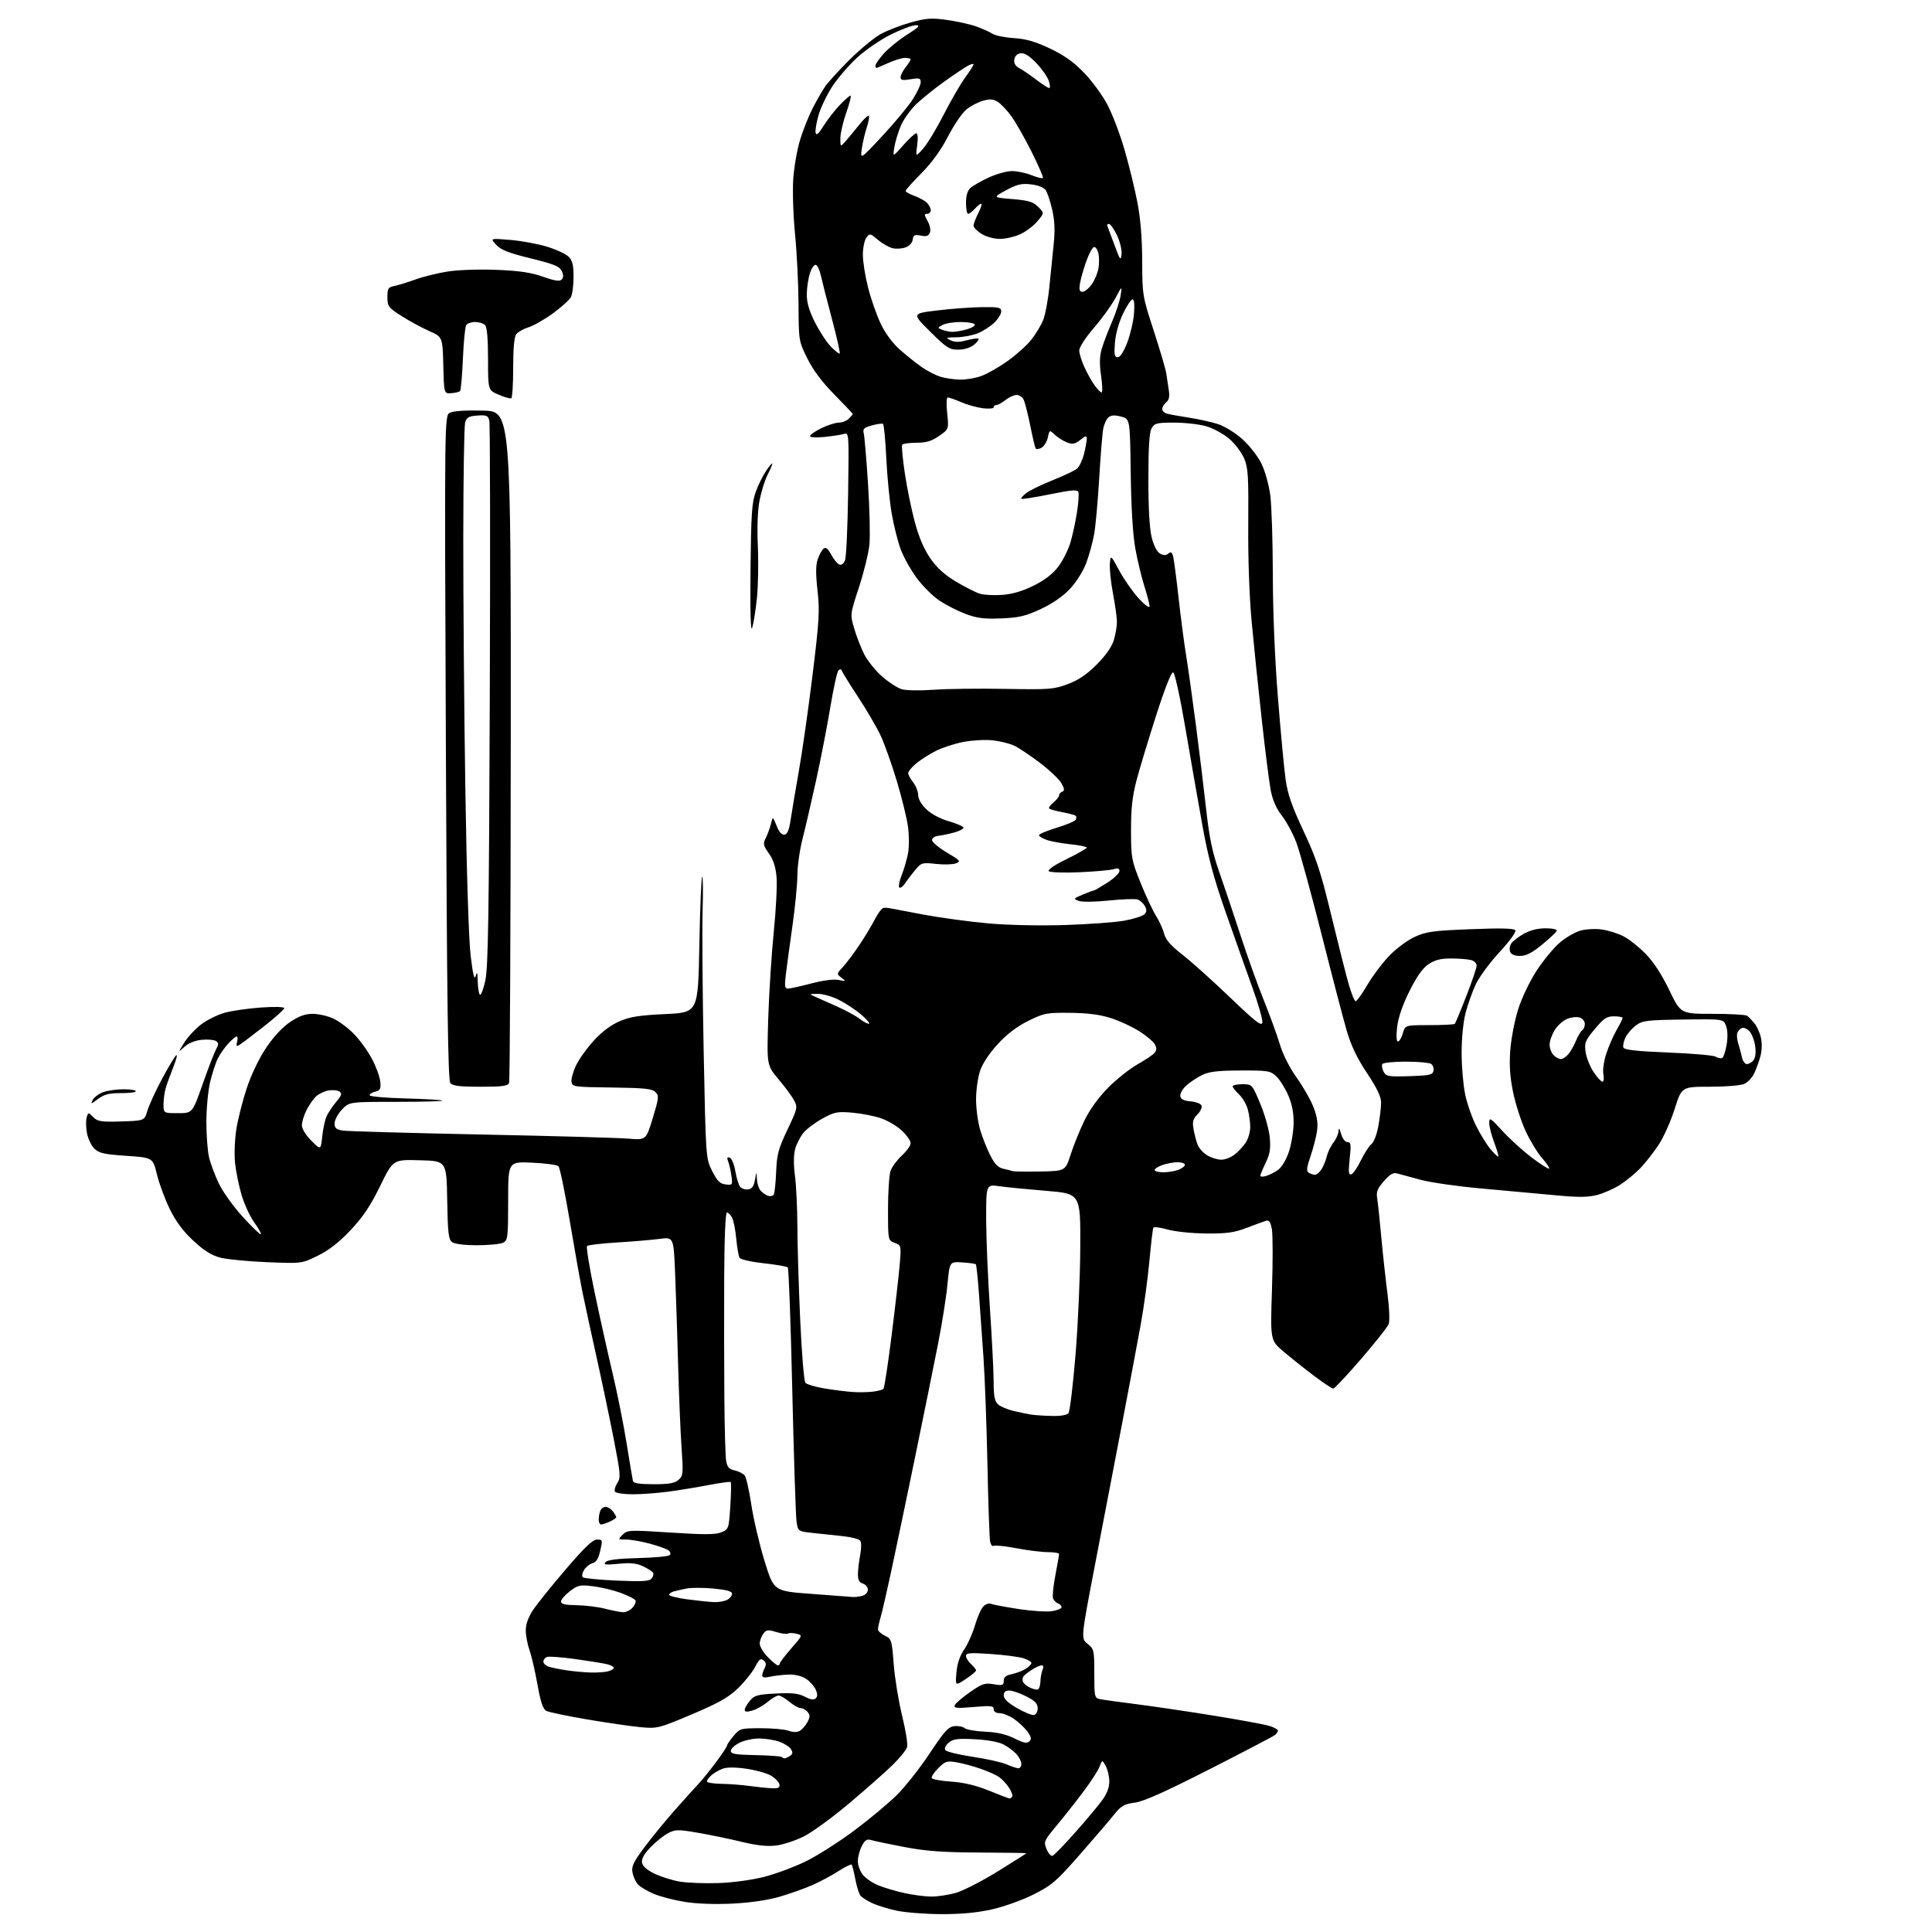 <?xml version="1.0" encoding="UTF-8" standalone="no"?>
<svg 
  version="1.1" 
  xmlns="http://www.w3.org/2000/svg" 
  xmlns:xlink="http://www.w3.org/1999/xlink" 
  xmlns:svg="http://www.w3.org/2000/svg"
  xmlns:rdf="http://www.w3.org/1999/02/22-rdf-syntax-ns#"
  xmlns:cc="http://creativecommons.org/ns#"
  xmlns:dc="http://purl.org/dc/elements/1.1/"
  viewBox="0 0 768 768"
  width="768"
  height="768"
>
<style>svg {background-color: white; }</style>"
<path stroke="none" fill="black" fill-rule="evenodd" d="M374.00,760.90C367.68,760.87 359.71,760.24 356.31,759.50C352.90,758.76 348.54,757.40 346.60,756.48C344.67,755.57 342.62,754.25 342.05,753.56C341.47,752.87 340.55,749.91 340.00,746.98C339.44,744.05 338.78,741.45 338.53,741.20C338.28,740.95 335.92,742.13 333.28,743.82C330.65,745.51 326.02,747.98 323.00,749.32C319.97,750.66 314.12,752.74 310.00,753.95C305.26,755.33 298.36,756.35 291.26,756.71C284.33,757.06 277.05,756.80 272.26,756.04C267.99,755.36 262.39,753.91 259.82,752.81C257.25,751.71 254.44,750.04 253.58,749.09C252.73,748.14 251.76,746.05 251.44,744.43C250.95,741.98 251.71,740.32 256.04,734.49C258.90,730.65 264.42,723.90 268.31,719.50C272.20,715.10 276.45,710.38 277.76,709.00C279.07,707.62 282.14,703.83 284.57,700.58C287.01,697.32 289.00,694.31 289.00,693.90C289.00,693.49 290.17,691.77 291.59,690.08C294.10,687.09 294.43,687.00 302.52,687.00C307.11,687.00 312.05,687.45 313.50,688.00C315.14,688.62 316.78,688.65 317.86,688.08C318.80,687.57 320.19,686.01 320.94,684.61C322.05,682.55 322.06,681.78 321.03,680.53C320.33,679.69 319.09,679.00 318.27,679.00C317.46,679.00 315.45,677.88 313.82,676.50C312.18,675.12 310.24,674.00 309.50,674.00C308.76,674.00 306.78,675.15 305.11,676.56C303.44,677.97 300.70,679.51 299.03,679.99C296.87,680.61 296.01,680.52 296.03,679.68C296.05,679.03 296.98,677.41 298.09,676.07C299.87,673.93 301.13,673.58 308.38,673.20C314.84,672.86 317.37,673.14 319.94,674.47C322.25,675.67 323.54,675.86 324.29,675.11C325.03,674.37 325.01,673.32 324.22,671.58C323.60,670.22 321.87,668.30 320.37,667.32C318.77,666.27 315.98,665.59 313.58,665.66C311.33,665.73 308.04,666.11 306.25,666.50C304.01,667.00 303.00,666.86 303.00,666.05C303.00,665.40 303.44,664.05 303.98,663.04C304.68,661.72 304.56,660.88 303.54,660.03C302.38,659.07 301.75,659.56 300.14,662.68C299.05,664.78 295.99,668.59 293.33,671.14C289.52,674.81 285.65,676.99 275.00,681.49C261.93,687.01 261.29,687.18 254.83,686.60C251.17,686.27 241.60,684.89 233.57,683.53C225.54,682.17 218.16,680.62 217.16,680.09C215.83,679.37 214.90,676.60 213.65,669.61C212.72,664.39 211.29,658.23 210.48,655.93C209.66,653.63 209.00,650.08 209.00,648.05C209.00,645.61 210.01,642.83 211.95,639.92C213.58,637.49 219.43,630.21 224.97,623.75C232.41,615.06 235.62,612.00 237.33,612.00C239.54,612.00 239.59,612.17 238.60,616.45C237.88,619.58 236.97,621.04 235.54,621.41C234.42,621.69 232.90,622.90 232.17,624.08C231.44,625.27 231.21,626.58 231.67,626.99C232.13,627.41 238.21,628.00 245.18,628.31C255.31,628.76 258.09,628.59 259.02,627.48C259.65,626.71 259.92,625.67 259.60,625.17C259.29,624.66 257.50,623.52 255.62,622.63C253.05,621.40 250.66,621.16 245.86,621.63C240.65,622.14 239.72,622.02 240.73,620.95C241.56,620.06 245.65,619.56 253.64,619.36C260.07,619.20 265.73,618.67 266.21,618.19C266.71,617.69 266.53,616.89 265.79,616.31C265.08,615.76 261.77,614.57 258.43,613.66C255.10,612.75 250.84,612.00 248.96,612.00C245.58,612.00 245.57,611.99 247.53,610.05C249.42,608.19 250.19,608.15 266.63,609.22C280.01,610.09 284.42,610.07 286.74,609.11C289.66,607.90 289.72,607.71 290.31,598.72C290.63,593.69 290.71,589.37 290.47,589.14C290.24,588.91 286.33,589.44 281.77,590.31C277.22,591.19 269.98,592.38 265.68,592.96C261.38,593.53 254.99,594.00 251.49,594.00C247.98,594.00 244.83,593.53 244.47,592.96C244.12,592.38 244.52,590.85 245.38,589.55C246.80,587.38 246.69,585.98 244.03,572.34C242.44,564.18 239.34,549.40 237.14,539.50C234.94,529.60 232.40,517.90 231.51,513.50C230.61,509.10 228.33,496.30 226.44,485.05C224.55,473.80 222.55,464.15 222.00,463.60C221.44,463.04 216.72,462.41 211.50,462.18C202.00,461.76 202.00,461.76 202.00,477.35C202.00,491.73 201.85,493.01 200.07,493.96C199.00,494.53 194.36,495.00 189.76,495.00C184.62,495.00 180.73,494.52 179.71,493.75C178.29,492.69 177.99,490.13 177.77,477.00C177.50,461.50 177.50,461.50 166.88,461.22C156.25,460.93 156.25,460.93 151.11,471.47C147.24,479.38 144.32,483.74 139.37,488.99C134.81,493.82 130.78,496.97 126.36,499.14C119.96,502.30 119.96,502.30 106.23,501.74C98.68,501.43 90.32,500.63 87.65,499.95C84.13,499.05 81.20,497.22 76.90,493.25C72.80,489.45 69.94,485.62 67.50,480.64C65.57,476.72 63.27,470.50 62.38,466.84C60.76,460.18 60.76,460.18 50.20,459.46C41.21,458.84 39.32,458.41 37.44,456.53C36.22,455.31 34.92,452.47 34.53,450.20C34.15,447.94 34.12,445.19 34.47,444.09C35.10,442.11 35.11,442.11 37.09,444.09C38.83,445.83 40.20,446.04 48.25,445.79C57.42,445.50 57.42,445.50 58.60,441.50C59.25,439.30 61.89,433.57 64.47,428.76C67.04,423.96 69.57,419.76 70.09,419.45C70.60,419.13 70.07,421.26 68.90,424.18C67.73,427.11 66.37,430.85 65.89,432.49C65.40,434.14 65.00,437.06 65.00,438.99C65.01,442.50 65.01,442.50 70.75,442.50C76.50,442.50 76.50,442.50 80.54,431.00C82.76,424.68 85.17,418.43 85.89,417.12C86.98,415.15 86.98,414.59 85.85,413.83C85.11,413.33 82.56,413.11 80.19,413.34C77.50,413.61 74.91,414.66 73.30,416.13C70.73,418.50 70.73,418.50 73.21,414.50C74.57,412.30 77.59,409.04 79.91,407.26C82.23,405.48 86.47,403.37 89.32,402.59C92.17,401.80 98.66,400.86 103.75,400.50C109.14,400.12 113.00,400.23 113.00,400.76C113.00,401.27 109.31,404.56 104.81,408.09C100.30,411.61 95.96,414.90 95.15,415.38C94.01,416.08 93.82,415.81 94.25,414.13C94.56,412.96 94.49,412.00 94.09,412.00C93.70,412.00 92.22,413.24 90.80,414.75C89.39,416.26 87.50,418.94 86.61,420.70C85.73,422.46 84.33,426.74 83.51,430.20C82.70,433.67 82.03,440.77 82.04,446.00C82.04,451.23 82.51,457.51 83.08,459.97C83.65,462.43 85.41,467.16 87.00,470.47C88.59,473.79 92.89,479.78 96.57,483.79C100.24,487.81 103.45,490.89 103.70,490.64C103.94,490.39 102.76,488.27 101.07,485.94C99.38,483.60 97.12,478.72 96.05,475.09C94.98,471.47 93.81,465.77 93.45,462.44C93.08,459.11 93.30,453.07 93.93,449.01C94.56,444.95 96.43,437.55 98.09,432.56C99.88,427.17 103.01,420.66 105.80,416.50C108.76,412.09 112.30,408.30 115.36,406.25C118.92,403.87 121.34,403.01 124.36,403.02C126.64,403.03 130.30,403.87 132.50,404.89C134.70,405.90 138.38,408.64 140.68,410.99C142.97,413.33 146.20,417.78 147.84,420.87C149.48,423.97 150.98,428.05 151.16,429.94C151.45,432.84 151.14,433.47 149.19,433.94C147.92,434.25 146.91,434.90 146.94,435.39C146.97,435.88 153.37,436.45 161.17,436.65C168.97,436.85 175.57,437.24 175.84,437.51C176.11,437.78 167.89,438.00 157.57,438.00C138.80,438.00 138.80,438.00 135.90,441.11C134.31,442.81 133.00,445.27 133.00,446.56C133.00,448.44 133.65,449.01 136.25,449.42C138.04,449.70 162.68,450.40 191.00,450.98C219.32,451.55 245.72,452.29 249.66,452.62C256.81,453.22 256.81,453.22 259.48,444.47C261.93,436.43 262.02,435.59 260.54,434.11C259.22,432.78 256.15,432.47 243.22,432.30C228.13,432.12 227.49,432.03 227.18,430.02C227.00,428.87 227.83,425.91 229.03,423.43C230.23,420.95 233.41,416.53 236.09,413.60C239.19,410.20 242.87,407.44 246.23,405.99C250.44,404.17 254.11,403.59 264.50,403.11C277.50,402.50 277.50,402.50 278.00,375.83C278.27,361.16 278.78,348.89 279.11,348.55C279.45,348.21 279.54,354.14 279.30,361.72C279.07,369.30 279.26,394.62 279.72,418.00C280.58,460.50 280.58,460.50 283.10,465.50C285.12,469.49 286.20,470.57 288.46,470.83C291.20,471.15 291.27,471.05 290.74,467.33C290.44,465.22 289.86,462.65 289.44,461.61C288.88,460.23 289.06,459.85 290.08,460.19C290.85,460.45 291.85,462.85 292.30,465.55C292.75,468.24 293.62,471.04 294.22,471.77C294.83,472.50 296.26,472.96 297.41,472.80C298.92,472.58 299.67,471.54 300.12,469.00C300.73,465.51 300.74,465.51 300.87,468.56C300.94,470.24 301.56,472.32 302.25,473.17C302.94,474.02 304.27,474.99 305.22,475.32C306.16,475.64 307.22,475.45 307.57,474.88C307.92,474.31 308.35,470.25 308.53,465.85C308.81,458.89 309.39,456.70 313.02,449.07C317.03,440.63 317.14,440.17 315.66,437.39C314.81,435.80 312.03,432.02 309.47,429.00C304.81,423.50 304.81,423.50 305.38,405.00C305.70,394.82 306.69,379.30 307.58,370.50C308.47,361.70 308.97,351.87 308.69,348.65C308.33,344.59 307.40,341.70 305.64,339.24C303.38,336.06 303.25,335.41 304.42,333.09C305.13,331.67 306.05,329.15 306.46,327.50C307.19,324.50 307.19,324.50 308.72,328.30C309.74,330.82 310.79,331.99 311.87,331.79C313.00,331.57 313.72,329.82 314.28,325.99C314.72,322.97 316.18,314.30 317.52,306.73C318.87,299.16 321.33,281.92 322.99,268.42C325.65,246.76 325.89,242.82 324.98,234.79C324.25,228.37 324.26,224.73 325.02,222.43C325.62,220.63 326.66,218.69 327.35,218.13C328.27,217.36 329.07,217.97 330.42,220.49C331.43,222.35 332.88,224.13 333.66,224.42C334.51,224.75 335.40,224.06 335.92,222.70C336.40,221.45 336.95,209.51 337.14,196.17C337.49,172.28 337.47,171.91 335.50,172.50C334.40,172.82 330.91,173.36 327.75,173.69C324.41,174.03 322.00,173.88 322.00,173.34C322.00,172.82 324.04,171.41 326.53,170.20C329.02,168.99 332.13,168.00 333.46,168.00C334.78,168.00 336.56,167.29 337.43,166.43C338.29,165.56 339.00,164.73 339.00,164.57C339.00,164.41 335.69,160.92 331.65,156.81C326.69,151.78 323.18,147.08 320.90,142.43C317.52,135.58 317.50,135.44 317.43,121.02C317.39,113.03 316.77,100.46 316.04,93.07C315.31,85.56 315.00,75.84 315.34,71.00C315.68,66.25 316.91,59.25 318.09,55.43C319.27,51.62 321.50,46.02 323.06,43.00C324.62,39.98 326.81,36.15 327.92,34.50C329.04,32.85 333.40,28.05 337.62,23.83C341.85,19.61 347.49,14.97 350.16,13.51C352.83,12.06 358.21,9.98 362.12,8.90C368.19,7.22 370.29,7.07 376.37,7.92C380.29,8.46 385.52,9.62 387.98,10.49C390.45,11.36 393.38,12.67 394.50,13.41C395.61,14.14 399.46,14.92 403.04,15.15C407.90,15.46 411.54,16.51 417.39,19.29C423.05,21.97 426.83,24.67 430.97,28.97C434.13,32.25 438.32,37.99 440.27,41.72C442.22,45.45 445.26,53.45 447.01,59.50C448.77,65.55 451.06,74.90 452.10,80.29C453.38,86.86 454.01,94.58 454.04,103.79C454.08,117.30 454.15,117.71 458.64,131.50C461.14,139.20 463.39,146.85 463.62,148.50C463.86,150.15 464.31,153.10 464.61,155.06C465.02,157.60 464.72,158.98 463.59,159.93C462.71,160.65 462.00,161.83 462.00,162.56C462.00,163.28 462.79,164.10 463.75,164.40C464.71,164.69 468.65,165.41 472.50,166.00C476.35,166.58 481.62,167.76 484.22,168.60C486.84,169.46 491.15,172.13 493.92,174.62C496.66,177.08 500.05,181.44 501.45,184.30C502.88,187.23 504.42,192.79 504.97,197.00C505.50,201.13 505.95,215.31 505.97,228.51C505.99,243.29 506.77,262.14 508.01,277.51C509.11,291.26 510.49,305.88 511.07,310.00C511.87,315.66 513.61,320.64 518.17,330.34C523.25,341.16 524.99,346.43 529.20,363.84C531.95,375.20 535.07,387.54 536.13,391.25C537.19,394.96 538.44,398.00 538.90,398.00C539.36,398.00 541.42,395.12 543.48,391.61C545.53,388.09 549.44,382.88 552.16,380.03C554.93,377.12 559.42,373.78 562.35,372.44C566.97,370.32 569.62,369.96 584.64,369.37C596.79,368.89 601.89,369.02 602.39,369.82C602.78,370.45 600.07,374.17 596.13,378.43C592.31,382.55 588.06,388.30 586.68,391.21C585.31,394.12 583.47,399.26 582.59,402.64C581.65,406.28 581.01,412.82 581.02,418.64C581.03,424.06 581.67,431.48 582.44,435.12C583.21,438.76 585.20,444.43 586.86,447.72C588.52,451.01 591.09,455.14 592.56,456.89C594.04,458.65 595.41,459.93 595.60,459.73C595.79,459.54 595.06,457.04 593.98,454.18C592.89,451.32 592.00,447.82 592.00,446.41C592.00,444.05 592.43,444.31 597.23,449.56C600.10,452.70 605.35,457.47 608.89,460.15C612.42,462.82 615.53,464.80 615.79,464.54C616.05,464.28 614.78,462.37 612.96,460.30C611.14,458.23 608.19,453.37 606.41,449.50C604.62,445.63 602.39,438.67 601.45,434.03C600.21,427.91 599.91,423.32 600.37,417.34C600.72,412.80 602.13,405.52 603.51,401.16C604.93,396.66 608.10,390.05 610.84,385.84C613.50,381.76 617.64,376.75 620.04,374.70C622.43,372.65 626.19,370.49 628.38,369.90C630.57,369.31 634.40,369.13 636.91,369.51C639.41,369.88 643.23,371.10 645.39,372.20C647.56,373.31 651.52,376.46 654.20,379.20C657.36,382.45 660.64,387.49 663.57,393.60C668.09,403.00 668.09,403.00 680.79,403.02C687.78,403.02 693.95,403.36 694.50,403.77C695.05,404.17 696.33,405.48 697.34,406.68C698.35,407.87 699.55,410.48 699.99,412.48C700.47,414.58 700.39,417.65 699.81,419.80C699.26,421.83 698.16,424.90 697.36,426.61C696.56,428.32 694.78,430.24 693.40,430.86C692.01,431.50 685.95,432.00 679.70,432.00C668.50,432.00 668.50,432.00 665.71,440.82C664.18,445.67 661.31,452.08 659.34,455.07C657.36,458.05 654.11,462.21 652.12,464.30C650.13,466.39 646.48,469.40 644.00,470.98C641.52,472.57 637.35,474.40 634.72,475.06C631.02,475.98 627.14,475.99 617.72,475.08C611.00,474.44 598.01,473.25 588.85,472.44C579.69,471.63 568.89,470.09 564.85,469.02C560.81,467.95 556.56,466.80 555.42,466.47C553.85,466.01 552.54,466.76 550.14,469.50C547.55,472.44 547.04,473.75 547.45,476.32C547.74,478.07 548.46,484.90 549.06,491.50C549.66,498.10 550.76,508.17 551.50,513.89C552.29,519.97 552.50,525.15 552.00,526.39C551.54,527.55 546.60,533.79 541.02,540.25C535.44,546.71 530.48,552.00 529.99,552.00C529.50,552.00 526.04,549.70 522.30,546.88C518.56,544.06 513.13,539.74 510.23,537.28C504.96,532.81 504.96,532.81 505.63,512.61C506.00,501.50 505.98,490.70 505.59,488.61C505.03,485.66 504.49,484.92 503.19,485.31C502.26,485.59 498.80,486.86 495.50,488.12C490.61,489.98 487.64,490.40 479.50,490.33C473.93,490.29 467.16,489.60 464.22,488.77C461.32,487.95 458.74,487.61 458.49,488.01C458.24,488.42 457.54,494.32 456.92,501.12C456.31,507.93 454.75,519.35 453.46,526.50C452.16,533.65 448.82,551.42 446.03,566.00C443.23,580.58 438.41,605.73 435.30,621.91C429.66,651.32 429.66,651.32 432.33,653.45C434.89,655.49 435.00,655.96 435.00,665.27C435.00,674.52 435.10,674.98 437.25,675.43C438.49,675.69 445.12,676.61 452.00,677.48C458.88,678.36 472.82,680.42 483.00,682.08C493.18,683.73 502.96,685.55 504.75,686.12C506.54,686.69 508.00,687.52 508.00,687.96C508.00,688.40 507.44,689.20 506.75,689.74C506.06,690.29 494.37,696.40 480.76,703.33C463.16,712.30 454.61,716.12 451.09,716.58C446.85,717.14 445.67,717.83 442.83,721.37C441.02,723.64 434.89,730.79 429.22,737.26C419.90,747.89 418.13,749.42 410.84,753.08C406.30,755.36 399.00,757.97 394.14,759.05C388.26,760.35 381.83,760.94 374.00,760.90zM370.07,753.92C372.58,753.96 377.08,753.28 380.07,752.40C383.06,751.52 390.56,747.66 396.75,743.83C402.94,740.00 408.00,736.78 408.00,736.68C408.00,736.58 399.56,736.46 389.25,736.41C374.66,736.34 368.06,735.85 359.50,734.22C353.45,733.07 347.52,731.83 346.33,731.46C344.59,730.94 343.84,731.42 342.58,733.85C341.71,735.53 341.00,738.21 341.00,739.82C341.00,741.42 341.89,743.86 342.98,745.25C344.07,746.63 346.88,748.54 349.23,749.49C351.58,750.43 356.20,751.80 359.50,752.52C362.80,753.25 367.56,753.88 370.07,753.92zM285.50,748.55C291.38,748.35 298.95,747.32 303.88,746.05C308.50,744.86 315.96,742.07 320.47,739.84C324.97,737.62 333.54,732.16 339.51,727.72C345.47,723.27 353.11,716.91 356.48,713.57C359.85,710.23 365.74,702.77 369.56,697.00C375.32,688.29 376.99,686.45 379.31,686.18C380.86,686.00 382.72,686.35 383.46,686.96C384.19,687.58 387.88,688.21 391.65,688.38C396.36,688.58 399.98,689.42 403.25,691.04C406.94,692.87 408.27,693.13 409.20,692.20C410.13,691.27 409.94,690.39 408.36,688.25C407.23,686.74 404.83,684.49 403.01,683.25C401.19,682.01 398.65,681.00 397.35,681.00C395.88,681.00 395.00,680.41 395.00,679.43C395.00,678.08 393.90,677.96 386.98,678.56C380.37,679.14 379.06,679.02 379.50,677.88C379.80,677.12 382.52,674.78 385.55,672.67C390.44,669.27 391.51,668.91 395.03,669.51C398.56,670.10 399.00,669.95 399.00,668.17C399.00,666.71 399.89,665.97 402.25,665.48C404.04,665.11 406.51,664.16 407.75,663.38C408.99,662.60 410.00,661.55 410.00,661.05C410.00,660.56 408.54,659.70 406.75,659.15C404.96,658.60 399.11,657.85 393.75,657.48C385.63,656.92 384.00,657.05 384.00,658.25C384.00,659.04 384.90,660.50 386.00,661.50C387.10,662.50 388.00,663.63 388.00,664.02C388.00,664.41 386.14,665.96 383.87,667.47C379.74,670.20 379.74,670.20 380.20,664.85C380.51,661.29 381.54,658.23 383.28,655.69C384.72,653.59 386.63,649.32 387.54,646.19C388.44,643.06 389.90,639.70 390.78,638.71C391.69,637.69 393.04,637.20 393.94,637.55C394.80,637.90 399.77,638.83 405.00,639.63C410.23,640.43 416.19,640.80 418.25,640.45C420.31,640.11 422.00,639.40 422.00,638.88C422.00,638.36 421.36,637.69 420.58,637.39C419.79,637.09 418.90,636.19 418.60,635.40C418.29,634.60 418.71,630.47 419.52,626.22C420.33,621.98 421.00,618.16 421.00,617.75C421.00,617.34 419.02,617.00 416.61,617.00C414.20,617.00 408.56,616.31 404.09,615.46C399.61,614.61 395.52,614.18 395.00,614.50C394.48,614.82 393.84,614.05 393.58,612.79C393.32,611.53 392.84,597.67 392.52,582.00C392.19,566.33 391.48,547.20 390.94,539.50C390.40,531.80 389.59,520.44 389.15,514.25C388.70,508.06 388.14,502.81 387.91,502.58C387.68,502.34 385.24,502.00 382.49,501.83C377.50,501.50 377.50,501.50 376.64,510.50C376.17,515.45 374.50,526.02 372.93,534.00C371.37,541.98 367.16,562.67 363.60,580.00C360.03,597.33 355.75,617.80 354.08,625.50C352.42,633.20 350.60,641.07 350.03,642.99C349.46,644.91 349.00,647.03 349.00,647.69C349.00,648.35 350.24,649.48 351.75,650.21C354.39,651.47 354.53,651.92 355.26,661.51C355.68,667.00 357.18,676.19 358.58,681.91C359.99,687.64 360.90,693.26 360.61,694.41C360.32,695.56 357.70,698.82 354.79,701.65C351.88,704.49 344.10,711.35 337.50,716.91C330.90,722.48 322.80,728.38 319.49,730.03C316.19,731.68 311.20,733.31 308.42,733.64C304.93,734.05 300.74,733.60 294.93,732.18C290.29,731.05 282.51,729.43 277.64,728.59C269.56,727.20 268.50,727.20 265.64,728.68C263.91,729.57 260.78,732.06 258.69,734.21C256.16,736.81 254.98,738.86 255.19,740.31C255.39,741.76 257.03,743.26 260.00,744.73C262.48,745.95 266.98,747.39 270.00,747.93C273.02,748.46 280.00,748.74 285.50,748.55zM418.39,737.71C419.00,737.51 423.06,733.33 427.41,728.42C431.76,723.52 436.60,717.74 438.16,715.60C440.06,712.98 440.99,710.51 440.96,708.10C440.95,706.12 440.30,703.38 439.54,702.00C438.15,699.50 438.15,699.50 437.08,702.29C436.50,703.83 433.58,708.33 430.60,712.29C427.62,716.26 422.84,722.31 419.97,725.76C414.97,731.76 414.81,732.13 416.02,735.04C416.71,736.71 417.77,737.91 418.39,737.71zM401.19,714.90C401.57,714.95 402.11,714.63 402.38,714.19C402.66,713.74 402.08,712.14 401.09,710.63C400.10,709.12 398.33,707.22 397.15,706.39C395.98,705.57 392.62,704.08 389.70,703.07C386.78,702.06 382.51,700.92 380.20,700.53C376.41,699.89 375.73,700.11 372.94,702.90C371.25,704.59 370.11,706.37 370.41,706.86C370.71,707.34 374.23,707.96 378.23,708.23C383.09,708.56 387.99,709.73 393.00,711.76C397.12,713.43 400.81,714.84 401.19,714.90zM306.82,710.86C309.45,710.97 310.08,710.64 309.82,709.30C309.64,708.37 308.12,706.81 306.45,705.83C304.77,704.85 300.34,703.62 296.60,703.09C292.12,702.45 288.90,702.47 287.15,703.13C285.70,703.69 283.72,704.85 282.75,705.72C281.79,706.60 281.00,707.69 281.00,708.15C281.00,708.62 283.59,709.04 286.75,709.10C289.91,709.15 294.98,709.54 298.00,709.96C301.02,710.38 305.00,710.78 306.82,710.86zM404.75,702.92C405.44,702.96 406.00,702.18 406.00,701.19C406.00,700.19 405.09,698.40 403.97,697.20C402.86,696.00 400.53,694.29 398.81,693.40C396.96,692.44 392.31,691.61 387.48,691.37C380.69,691.02 378.91,691.26 377.15,692.73C375.90,693.76 375.33,694.99 375.77,695.67C376.18,696.32 381.04,697.52 386.57,698.34C392.09,699.16 398.16,700.51 400.06,701.34C401.95,702.16 404.06,702.87 404.75,702.92zM311.92,698.98C312.24,698.98 313.18,698.54 314.00,698.01C315.14,697.29 315.24,696.64 314.43,695.35C313.85,694.40 311.82,693.08 309.93,692.39C308.04,691.71 304.48,691.12 302.00,691.08C299.52,691.04 295.93,691.79 294.00,692.75C292.07,693.71 290.50,695.17 290.50,696.00C290.50,697.22 292.35,697.54 300.36,697.69C305.78,697.80 310.47,698.14 310.78,698.44C311.08,698.75 311.60,698.99 311.92,698.98zM411.00,681.74C411.84,681.59 412.50,680.42 412.50,679.07C412.50,677.22 411.45,676.12 408.00,674.36C405.52,673.09 402.49,672.04 401.25,672.03C399.66,672.01 399.00,672.58 399.00,673.98C399.00,675.32 400.70,676.94 404.25,678.98C407.14,680.65 410.18,681.89 411.00,681.74zM412.50,671.60C413.05,671.45 413.54,670.02 413.59,668.42C413.63,666.81 414.02,664.71 414.44,663.75C414.93,662.65 414.79,662.00 414.07,662.00C413.44,662.00 411.71,662.78 410.21,663.73C408.72,664.68 407.20,665.87 406.84,666.39C406.48,666.90 406.39,667.86 406.65,668.53C406.91,669.20 408.10,670.22 409.31,670.80C410.51,671.38 411.95,671.74 412.50,671.60zM235.00,664.86C237.47,664.92 240.51,664.70 241.75,664.37C242.99,664.04 244.00,663.42 244.00,662.99C244.00,662.57 242.85,661.93 241.45,661.58C240.05,661.22 234.39,660.30 228.87,659.53C223.36,658.76 218.20,658.37 217.42,658.67C216.64,658.97 216.00,659.81 216.00,660.54C216.00,661.27 217.00,662.18 218.21,662.57C219.43,662.95 222.69,663.60 225.46,664.01C228.23,664.42 232.53,664.80 235.00,664.86zM309.20,662.00C309.64,662.00 310.00,661.65 310.00,661.23C310.00,660.81 312.05,658.13 314.55,655.26C319.10,650.06 319.10,650.06 316.61,649.44C315.24,649.09 313.71,649.06 313.22,649.36C312.73,649.67 310.63,649.39 308.55,648.75C305.21,647.73 304.61,647.81 303.39,649.49C302.62,650.53 302.00,652.29 302.00,653.39C302.00,654.50 303.44,656.89 305.20,658.70C306.95,660.52 308.75,662.00 309.20,662.00zM247.60,640.88C248.75,640.95 250.48,640.13 251.44,639.06C252.41,638.00 252.92,636.68 252.58,636.13C252.24,635.58 249.61,634.26 246.73,633.19C243.85,632.13 238.92,630.94 235.77,630.56C230.54,629.92 229.74,630.09 226.52,632.55C224.59,634.03 223.00,635.86 223.00,636.62C223.00,637.64 224.65,638.03 229.25,638.10C232.69,638.15 237.75,638.77 240.50,639.48C243.25,640.18 246.44,640.82 247.60,640.88zM283.82,636.87C285.64,636.94 288.00,636.53 289.07,635.96C290.13,635.40 291.00,634.31 291.00,633.55C291.00,632.56 288.89,631.97 283.62,631.48C279.56,631.10 274.73,631.09 272.87,631.47C271.02,631.84 268.71,632.37 267.75,632.64C266.79,632.91 266.00,633.51 266.00,633.97C266.00,634.43 269.26,635.24 273.25,635.77C277.24,636.30 281.99,636.79 283.82,636.87zM339.00,634.83C339.82,634.91 341.51,634.70 342.75,634.37C344.04,634.03 345.00,632.99 345.00,631.95C345.00,630.95 344.10,629.85 343.00,629.50C341.54,629.04 341.01,628.01 341.04,625.68C341.07,623.93 341.48,620.48 341.96,618.00C342.47,615.33 342.45,613.05 341.91,612.39C341.40,611.78 338.29,610.99 334.99,610.64C331.70,610.29 326.34,609.72 323.09,609.37C317.19,608.74 317.19,608.74 316.62,604.62C316.31,602.35 315.55,578.90 314.94,552.50C314.33,526.10 313.53,504.19 313.16,503.82C312.80,503.44 308.50,502.70 303.62,502.17C298.74,501.64 294.41,500.67 294.01,500.01C293.60,499.36 293.00,495.94 292.67,492.42C292.35,488.89 291.59,485.11 291.00,484.01C290.41,482.90 289.50,482.00 288.96,482.00C288.37,482.00 287.95,491.96 287.88,507.75C287.82,521.91 287.84,543.40 287.94,555.50C288.03,567.60 288.35,578.94 288.65,580.69C289.08,583.19 289.82,584.02 292.03,584.51C293.59,584.85 295.37,585.75 296.00,586.50C296.63,587.26 297.82,592.47 298.66,598.09C299.49,603.71 301.84,613.75 303.88,620.40C307.59,632.50 307.59,632.50 322.55,633.59C330.77,634.19 338.18,634.75 339.00,634.83zM238.95,606.00C238.43,606.00 238.00,605.14 238.00,604.08C238.00,603.03 238.27,601.45 238.61,600.58C238.94,599.71 239.90,599.00 240.75,599.00C241.59,599.00 242.88,599.79 243.61,600.75C244.34,601.71 244.95,602.77 244.97,603.09C244.99,603.41 243.85,604.20 242.45,604.84C241.05,605.48 239.48,606.00 238.95,606.00zM259.86,590.00C265.99,590.00 268.22,589.60 269.74,588.25C271.57,586.63 271.65,585.71 270.93,575.50C270.51,569.45 269.89,554.60 269.56,542.50C269.23,530.40 268.69,514.03 268.37,506.13C267.78,491.75 267.78,491.75 262.14,492.48C259.04,492.89 251.46,493.53 245.29,493.90C239.13,494.28 233.76,494.91 233.37,495.30C232.97,495.69 234.33,504.00 236.38,513.76C238.42,523.52 241.65,538.02 243.54,546.00C245.43,553.98 247.95,566.58 249.13,574.00C250.31,581.42 251.43,588.06 251.61,588.75C251.84,589.62 254.36,590.00 259.86,590.00zM418.13,562.86C421.59,562.95 424.13,562.52 424.74,561.75C425.28,561.06 426.54,550.60 427.54,538.50C428.54,526.40 429.39,507.05 429.43,495.50C429.50,474.50 429.50,474.50 416.00,473.39C408.57,472.78 400.14,471.95 397.25,471.54C392.00,470.81 392.00,470.81 392.02,484.66C392.03,492.27 392.70,508.18 393.50,520.00C394.30,531.83 394.97,544.92 394.98,549.10C395.00,555.04 395.38,557.03 396.75,558.27C397.71,559.14 400.52,560.32 403.00,560.90C405.48,561.48 408.62,562.12 410.00,562.34C411.38,562.55 415.03,562.79 418.13,562.86zM347.00,553.20C348.93,552.96 350.80,552.47 351.17,552.13C351.54,551.78 353.00,542.27 354.41,531.00C355.83,519.73 357.28,507.03 357.64,502.78C358.28,495.11 358.27,495.05 355.64,494.05C353.00,493.05 353.00,493.05 353.00,480.59C353.00,473.74 353.47,466.86 354.05,465.32C354.63,463.77 356.65,461.06 358.55,459.30C360.45,457.54 362.00,455.34 362.00,454.42C362.00,453.49 360.45,451.27 358.54,449.48C356.64,447.68 352.93,445.47 350.29,444.56C347.66,443.64 342.52,442.63 338.88,442.31C332.91,441.79 331.76,442.01 327.05,444.57C324.18,446.13 320.76,448.69 319.44,450.25C318.13,451.81 316.61,454.76 316.07,456.80C315.45,459.14 315.43,463.06 316.02,467.50C316.52,471.35 316.95,480.35 316.97,487.50C316.99,494.65 317.49,511.30 318.08,524.50C318.68,537.69 319.60,549.02 320.14,549.66C320.67,550.31 324.12,551.33 327.81,551.94C331.49,552.55 336.52,553.18 339.00,553.34C341.48,553.51 345.07,553.44 347.00,553.20zM503.25,467.48C504.49,467.13 506.62,466.05 508.00,465.09C509.48,464.05 511.24,461.13 512.33,457.92C513.33,454.94 514.19,449.80 514.23,446.50C514.28,442.35 513.62,438.91 512.07,435.35C510.84,432.52 508.71,429.14 507.34,427.85C505.00,425.66 504.06,425.50 493.17,425.54C484.01,425.57 480.70,425.96 477.80,427.38C475.76,428.37 472.92,430.27 471.48,431.61C470.04,432.94 469.01,434.81 469.19,435.77C469.42,436.98 470.66,437.59 473.31,437.81C475.40,437.99 477.35,438.74 477.63,439.49C477.92,440.23 477.18,441.82 475.98,443.02C474.23,444.77 473.94,445.90 474.45,448.84C474.80,450.85 475.53,453.65 476.08,455.06C476.63,456.47 478.37,458.38 479.95,459.31C481.52,460.24 484.02,461.00 485.50,461.00C486.97,461.00 489.37,460.07 490.82,458.93C492.27,457.79 494.25,455.65 495.22,454.18C496.19,452.70 496.99,449.93 496.99,448.00C496.99,446.07 496.54,442.89 496.00,440.93C495.45,438.96 493.88,436.29 492.50,435.00C491.13,433.71 490.00,432.28 490.00,431.83C490.00,431.37 491.74,431.00 493.86,431.00C497.72,431.00 497.72,431.00 500.98,438.75C502.77,443.01 504.46,449.05 504.75,452.16C505.15,456.64 504.81,458.75 503.13,462.23C501.96,464.65 501.00,466.97 501.00,467.38C501.00,467.80 502.01,467.84 503.25,467.48zM522.73,466.98C523.40,466.99 524.59,465.99 525.36,464.75C526.13,463.51 527.07,461.19 527.44,459.58C527.82,457.97 529.00,455.55 530.06,454.19C531.13,452.84 532.04,450.78 532.09,449.62C532.15,448.13 532.46,448.47 533.12,450.75C533.67,452.66 534.71,454.00 535.65,454.00C537.01,454.00 537.13,454.94 536.52,460.61C535.96,465.92 536.08,467.15 537.16,466.81C537.90,466.58 539.62,464.07 541.00,461.23C542.38,458.39 544.26,455.49 545.18,454.79C546.13,454.06 547.33,450.90 547.93,447.57C548.52,444.30 549.00,440.14 549.00,438.31C549.00,435.94 547.39,432.57 543.41,426.58C539.49,420.69 537.09,415.69 535.38,409.84C534.04,405.25 529.53,388.00 525.36,371.50C521.20,355.00 516.69,338.59 515.35,335.03C514.02,331.47 511.42,326.63 509.59,324.28C507.38,321.44 505.89,318.08 505.15,314.25C504.54,311.09 502.92,298.38 501.56,286.00C500.19,273.62 498.38,256.07 497.54,247.00C496.62,237.01 496.09,221.81 496.20,208.50C496.35,189.28 496.15,185.96 494.57,182.23C493.58,179.88 490.92,176.38 488.68,174.45C486.43,172.53 482.35,170.29 479.61,169.48C476.88,168.66 471.13,168.00 466.85,168.00C459.83,168.00 458.95,168.22 457.79,170.25C456.87,171.85 456.50,177.67 456.50,190.50C456.50,202.38 456.96,210.29 457.85,213.77C458.68,217.00 459.97,219.45 461.17,220.09C462.55,220.83 463.52,220.82 464.45,220.04C465.47,219.20 465.90,219.48 466.36,221.28C466.68,222.57 467.64,229.87 468.48,237.49C469.33,245.12 470.68,255.45 471.49,260.43C472.30,265.42 474.07,278.05 475.43,288.50C476.78,298.95 478.62,314.02 479.50,322.00C480.74,333.10 481.94,338.84 484.63,346.50C486.56,352.00 490.35,363.29 493.05,371.58C495.75,379.88 499.94,391.58 502.37,397.58C504.79,403.59 507.66,411.49 508.76,415.14C509.95,419.15 512.61,424.40 515.47,428.41C518.08,432.06 521.10,437.39 522.19,440.25C523.62,444.02 523.98,446.63 523.51,449.76C523.16,452.13 521.99,456.62 520.92,459.72C519.40,464.16 519.25,465.54 520.24,466.17C520.93,466.61 522.05,466.98 522.73,466.98zM413.50,465.69C423.50,465.50 423.50,465.50 425.62,458.88C426.79,455.23 429.26,449.16 431.10,445.38C433.20,441.06 436.69,436.22 440.49,432.39C443.81,429.03 449.08,424.84 452.19,423.09C455.29,421.34 458.36,419.28 458.99,418.51C459.80,417.53 459.84,416.56 459.10,415.19C458.53,414.12 455.80,411.80 453.03,410.02C450.26,408.24 445.18,405.88 441.75,404.76C437.34,403.33 432.55,402.70 425.50,402.62C416.11,402.51 415.09,402.70 408.84,405.77C404.37,407.96 400.38,410.98 396.71,414.95C393.36,418.57 390.61,422.70 389.62,425.61C388.73,428.22 388.00,433.34 388.00,437.00C388.00,440.65 388.73,446.08 389.61,449.07C390.50,452.06 392.30,456.63 393.62,459.23C395.36,462.68 396.76,464.13 398.76,464.57C400.27,464.90 401.95,465.33 402.50,465.53C403.05,465.72 408.00,465.79 413.50,465.69zM462.43,466.00C464.32,466.00 467.02,465.56 468.43,465.02C469.85,464.49 471.00,463.59 471.00,463.02C471.00,462.46 469.72,462.00 468.15,462.00C466.58,462.00 463.88,462.49 462.15,463.10C460.42,463.70 459.00,464.60 459.00,465.10C459.00,465.59 460.55,466.00 462.43,466.00zM128.08,451.84C128.40,448.90 129.14,445.35 129.73,443.94C130.32,442.54 132.05,439.91 133.57,438.10C135.83,435.41 136.07,434.65 134.91,433.88C134.14,433.37 132.18,433.19 130.57,433.48C128.95,433.78 126.77,434.81 125.71,435.76C124.65,436.72 122.94,439.17 121.89,441.21C120.85,443.25 120.00,445.99 120.00,447.29C120.00,448.70 121.53,451.20 123.75,453.43C127.50,457.19 127.50,457.19 128.08,451.84zM39.00,436.84C36.14,438.96 35.93,438.99 36.89,437.20C37.48,436.10 39.38,434.71 41.13,434.11C42.87,433.50 46.48,433.00 49.15,433.00C51.82,433.00 54.00,433.35 54.00,433.78C54.00,434.21 51.34,434.55 48.08,434.53C43.41,434.51 41.50,434.99 39.00,436.84zM191.02,432.00C182.74,432.00 179.96,431.66 179.02,430.52C178.07,429.38 177.67,399.12 177.24,297.14C176.69,165.23 176.69,165.23 178.84,164.08C180.19,163.36 185.09,163.04 192.05,163.22C203.10,163.50 203.10,163.50 203.03,296.23C202.99,369.23 202.69,429.65 202.37,430.48C201.90,431.71 199.72,432.00 191.02,432.00zM636.99,430.00C637.52,430.00 637.69,428.69 637.37,427.08C637.04,425.43 637.54,421.86 638.53,418.83C639.49,415.90 641.34,411.66 642.64,409.41C643.94,407.16 645.00,405.03 645.00,404.66C645.00,404.30 643.47,404.00 641.59,404.00C638.73,404.00 637.52,404.80 633.97,409.04C630.16,413.59 629.80,414.47 630.29,418.11C630.59,420.33 632.00,423.91 633.43,426.07C634.86,428.23 636.46,430.00 636.99,430.00zM560.29,427.79C568.36,427.53 569.52,427.27 569.84,425.62C570.03,424.59 569.59,423.36 568.85,422.89C568.11,422.42 563.59,422.02 558.81,422.02C554.03,422.01 549.85,422.44 549.51,422.98C549.18,423.52 549.40,424.88 550.01,426.02C551.02,427.90 551.89,428.05 560.29,427.79zM694.40,423.00C695.14,423.00 696.32,422.32 697.01,421.49C697.79,420.55 698.06,418.46 697.72,415.91C697.42,413.68 696.41,411.01 695.49,409.99C694.57,408.97 693.21,408.36 692.48,408.64C691.75,408.93 690.91,409.78 690.62,410.55C690.33,411.32 690.48,413.19 690.96,414.72C691.44,416.25 692.11,418.74 692.44,420.25C692.77,421.76 693.65,423.00 694.40,423.00zM620.42,421.00C621.12,421.00 622.42,420.20 623.31,419.21C624.20,418.23 625.61,415.79 626.45,413.78C627.28,411.78 628.43,409.85 628.98,409.51C629.54,409.16 630.00,408.04 630.00,407.01C630.00,405.98 629.07,404.84 627.93,404.48C626.79,404.11 624.54,404.36 622.94,405.03C621.33,405.69 619.11,407.70 618.01,409.49C616.90,411.27 616.00,413.89 616.00,415.30C616.00,416.70 616.71,418.56 617.57,419.43C618.44,420.29 619.72,421.00 620.42,421.00zM684.50,420.64C685.05,420.48 685.88,418.13 686.34,415.42C686.86,412.33 686.78,409.49 686.12,407.78C685.07,405.07 685.07,405.07 669.11,405.28C654.68,405.48 652.87,405.70 650.32,407.59C648.77,408.74 646.90,410.90 646.17,412.40C645.43,413.90 645.05,415.70 645.32,416.40C645.68,417.34 650.48,417.88 663.08,418.39C672.57,418.77 681.05,419.50 681.92,420.01C682.79,420.52 683.95,420.80 684.50,420.64zM555.72,414.00C556.26,414.00 557.13,412.54 557.65,410.75C558.59,407.50 558.59,407.50 568.21,407.50C573.50,407.50 578.04,407.27 578.30,407.00C578.56,406.73 580.63,401.75 582.89,395.94C585.15,390.14 587.00,384.68 587.00,383.81C587.00,382.94 585.99,381.96 584.75,381.63C583.51,381.30 579.98,381.02 576.90,381.01C572.73,381.00 570.43,381.58 567.90,383.26C565.53,384.84 563.22,388.10 560.27,394.01C557.52,399.54 555.82,404.51 555.39,408.25C554.97,411.83 555.10,414.00 555.72,414.00zM501.80,406.43C501.96,405.30 500.24,399.22 497.97,392.93C495.70,386.65 490.95,373.24 487.41,363.15C482.42,348.93 480.28,340.94 477.89,327.65C476.19,318.22 473.16,300.86 471.15,289.08C469.07,276.89 467.01,267.50 466.35,267.28C465.64,267.05 463.08,273.53 459.65,284.20C456.59,293.72 453.08,305.32 451.84,310.00C450.13,316.48 449.59,321.24 449.60,330.00C449.61,340.95 449.79,341.95 453.36,350.86C455.43,356.01 458.19,361.92 459.50,364.00C460.81,366.08 462.27,369.29 462.75,371.14C463.38,373.59 465.35,375.85 470.03,379.50C473.56,382.25 482.08,389.90 488.97,396.50C499.22,406.32 501.55,408.12 501.80,406.43zM345.38,406.96C346.00,406.94 344.70,405.37 342.50,403.46C340.30,401.55 336.27,398.87 333.55,397.50C330.83,396.12 327.01,395.03 325.05,395.07C321.62,395.13 321.58,395.17 324.00,396.21C325.38,396.80 329.34,398.56 332.81,400.12C336.28,401.68 340.28,403.86 341.70,404.98C343.11,406.09 344.77,406.98 345.38,406.96zM192.91,389.84C194.06,384.67 194.39,363.76 194.70,276.50C194.92,217.66 194.83,168.47 194.51,167.20C194.01,165.18 193.41,164.93 189.76,165.19C186.28,165.45 185.46,165.92 184.89,168.00C184.51,169.38 184.18,190.07 184.16,214.00C184.14,237.93 184.50,282.70 184.98,313.50C185.49,346.94 186.34,373.73 187.10,380.00C188.00,387.45 188.58,389.77 189.09,388.00C189.65,386.04 189.82,386.49 189.90,390.08C189.96,392.60 190.34,395.01 190.75,395.42C191.16,395.84 192.13,393.33 192.91,389.84zM313.17,393.00C313.97,393.00 318.14,392.08 322.45,390.95C327.25,389.69 331.47,389.15 333.39,389.55C336.34,390.16 336.40,390.12 334.50,388.67C332.52,387.16 332.53,387.12 335.11,384.32C336.55,382.77 339.52,378.80 341.72,375.50C343.92,372.20 346.69,367.59 347.88,365.25C349.07,362.91 350.59,360.95 351.27,360.88C351.95,360.82 352.95,360.87 353.50,360.99C354.05,361.12 360.12,362.27 367.00,363.55C373.88,364.83 385.56,366.42 392.96,367.07C400.82,367.77 413.51,368.03 423.46,367.71C432.83,367.41 443.43,366.62 447.00,365.97C450.57,365.31 454.11,364.20 454.85,363.50C455.87,362.54 455.93,361.74 455.10,360.18C454.50,359.06 453.18,357.88 452.18,357.56C451.18,357.24 446.02,357.43 440.73,357.98C435.21,358.55 430.12,358.61 428.80,358.11C426.61,357.30 426.69,357.17 430.37,355.63C432.50,354.73 434.49,354.00 434.78,354.00C435.08,354.00 437.50,352.60 440.16,350.90C442.82,349.19 445.00,347.11 445.00,346.28C445.00,345.16 444.41,344.96 442.75,345.50C441.51,345.90 435.40,346.45 429.16,346.73C422.92,347.00 417.41,346.81 416.91,346.31C416.36,345.76 419.19,343.84 424.00,341.50C428.40,339.35 432.00,337.30 432.00,336.94C432.00,336.57 429.12,335.98 425.60,335.62C422.08,335.26 417.80,334.48 416.10,333.88C414.39,333.29 413.00,332.44 413.00,332.00C413.00,331.56 416.13,330.24 419.95,329.08C423.77,327.92 427.19,326.50 427.55,325.92C427.91,325.34 427.95,324.62 427.65,324.31C427.34,324.01 424.97,323.36 422.38,322.88C419.79,322.39 417.40,321.73 417.08,321.41C416.76,321.09 417.51,320.01 418.75,319.00C419.99,318.00 421.00,316.73 421.00,316.17C421.00,315.62 421.56,314.96 422.25,314.71C423.22,314.36 423.16,313.63 422.00,311.46C421.18,309.92 417.35,306.26 413.51,303.33C409.66,300.40 405.02,297.29 403.19,296.42C401.36,295.55 397.43,294.59 394.46,294.28C391.49,293.98 386.25,294.28 382.82,294.96C379.38,295.63 374.48,297.24 371.93,298.54C369.37,299.83 365.87,302.08 364.14,303.53C362.41,304.99 361.01,306.70 361.02,307.34C361.03,307.98 361.92,309.62 363.00,311.00C364.08,312.38 364.97,314.65 364.98,316.05C364.99,317.61 366.27,319.83 368.25,321.72C370.21,323.60 373.79,325.50 377.25,326.49C380.41,327.40 383.00,328.54 383.00,329.03C383.00,329.52 381.31,330.38 379.25,330.95C377.19,331.51 374.38,332.09 373.00,332.24C371.60,332.38 370.50,333.14 370.50,333.95C370.50,334.75 373.14,336.97 376.37,338.88C381.81,342.11 382.07,342.43 379.95,343.21C378.69,343.68 375.12,343.77 372.01,343.42C366.65,342.82 366.24,342.93 363.93,345.68C362.59,347.28 360.76,349.69 359.86,351.04C358.96,352.39 357.89,353.18 357.48,352.79C357.08,352.40 357.51,350.18 358.44,347.86C359.37,345.54 360.50,341.62 360.97,339.16C361.43,336.69 361.41,331.88 360.92,328.47C360.44,325.06 358.44,316.92 356.47,310.38C354.50,303.85 351.64,295.80 350.11,292.50C348.57,289.20 344.59,282.35 341.25,277.29C337.92,272.22 334.98,267.49 334.72,266.79C334.41,265.93 333.93,265.84 333.29,266.50C332.76,267.05 331.32,273.57 330.09,281.00C328.86,288.43 326.32,301.48 324.46,310.00C322.59,318.52 320.15,329.06 319.03,333.41C317.91,337.76 316.99,344.29 316.97,347.91C316.96,351.53 316.05,360.80 314.95,368.50C313.85,376.20 312.68,384.86 312.34,387.75C311.84,391.96 312.01,393.00 313.17,393.00zM604.23,380.00C602.10,380.00 600.71,379.42 600.31,378.36C599.96,377.46 600.13,376.00 600.69,375.11C601.24,374.23 603.45,372.49 605.60,371.27C608.14,369.81 611.19,369.03 614.33,369.02C617.10,369.01 619.02,369.42 618.83,370.00C618.65,370.54 616.03,373.02 613.01,375.50C608.97,378.81 606.64,380.00 604.23,380.00zM371.00,274.20C376.23,273.81 389.05,273.65 399.50,273.84C417.23,274.16 418.90,274.03 424.49,271.93C428.79,270.31 432.05,268.10 436.03,264.09C439.64,260.45 442.00,257.06 442.79,254.38C443.46,252.12 444.00,248.91 444.00,247.24C444.00,245.58 443.30,240.53 442.44,236.02C441.59,231.51 441.03,226.18 441.19,224.16C441.50,220.50 441.50,220.50 444.96,226.89C446.87,230.40 450.34,235.35 452.67,237.89C455.12,240.54 456.93,241.86 456.95,241.00C456.96,240.18 456.04,236.57 454.90,233.00C453.76,229.43 452.14,222.68 451.30,218.00C450.32,212.57 449.66,201.74 449.48,188.00C449.19,166.50 449.19,166.50 445.64,165.59C443.17,164.95 441.67,165.03 440.67,165.86C439.88,166.51 438.94,168.50 438.58,170.27C438.22,172.05 437.49,180.92 436.96,190.00C436.43,199.07 435.52,209.15 434.93,212.40C434.34,215.65 432.92,220.81 431.78,223.85C430.60,227.00 427.83,231.41 425.36,234.05C422.55,237.05 418.43,239.91 413.75,242.09C407.67,244.93 405.13,245.53 398.00,245.82C391.20,246.10 388.38,245.75 383.89,244.07C380.81,242.91 376.14,240.54 373.51,238.80C370.87,237.05 366.79,233.00 364.42,229.79C362.06,226.58 359.20,221.47 358.06,218.43C356.92,215.39 355.31,209.00 354.48,204.21C353.64,199.43 352.67,189.53 352.32,182.22C351.97,174.91 351.38,168.73 351.00,168.50C350.62,168.27 348.63,168.54 346.57,169.11C343.41,169.98 342.90,170.49 343.36,172.32C343.66,173.52 344.43,182.60 345.06,192.50C345.70,202.40 345.94,213.24 345.60,216.59C345.26,219.94 343.39,227.52 341.45,233.45C337.92,244.22 337.92,244.22 339.55,249.81C340.44,252.89 342.24,257.51 343.54,260.08C344.84,262.65 348.02,266.61 350.61,268.88C353.19,271.16 356.70,273.44 358.40,273.96C360.14,274.48 365.68,274.59 371.00,274.20zM299.01,249.55C298.40,251.48 298.17,243.55 298.34,226.50C298.57,204.34 298.87,199.77 300.42,195.53C301.41,192.79 303.30,188.98 304.62,187.05C305.93,185.11 307.00,183.88 307.00,184.31C307.00,184.73 306.14,186.76 305.09,188.81C304.05,190.87 302.64,195.36 301.96,198.80C301.17,202.79 300.92,209.50 301.26,217.28C301.55,224.00 301.37,233.35 300.86,238.05C300.35,242.75 299.52,247.93 299.01,249.55zM398.50,236.47C402.56,236.15 406.60,234.95 411.00,232.75C415.37,230.56 418.56,228.09 420.72,225.21C422.50,222.84 424.65,218.57 425.50,215.71C426.35,212.84 427.53,207.44 428.11,203.69C428.69,199.95 428.95,196.31 428.67,195.59C428.28,194.57 425.94,194.75 417.34,196.50C411.38,197.71 406.28,198.51 406.01,198.28C405.75,198.05 406.65,197.01 408.01,195.96C409.38,194.92 414.10,192.63 418.50,190.87C422.90,189.12 427.24,187.05 428.15,186.28C429.05,185.51 430.29,182.91 430.90,180.50C431.50,178.09 432.00,175.38 432.00,174.48C432.00,173.08 431.65,173.13 429.43,174.88C427.34,176.52 426.36,176.71 424.18,175.88C422.71,175.32 420.53,173.96 419.35,172.85C417.20,170.83 417.20,170.83 416.52,173.93C416.14,175.63 415.00,177.46 413.98,178.01C412.96,178.56 411.92,178.67 411.67,178.25C411.42,177.84 410.44,173.68 409.50,169.00C408.55,164.32 407.37,159.71 406.86,158.75C406.35,157.79 405.11,157.00 404.10,157.00C403.09,157.00 401.13,157.90 399.73,159.00C398.33,160.10 396.69,161.00 396.09,161.00C395.49,161.00 395.00,161.41 395.00,161.90C395.00,162.40 393.09,162.57 390.75,162.29C388.41,162.00 384.53,160.92 382.12,159.88C379.72,158.85 377.32,158.00 376.79,158.00C376.22,158.00 376.11,160.50 376.52,164.30C377.19,170.60 377.19,170.60 373.29,173.30C370.29,175.38 368.21,176.00 364.26,176.00C361.43,176.00 358.89,176.36 358.62,176.81C358.35,177.25 358.82,182.31 359.67,188.06C360.52,193.80 362.31,202.55 363.64,207.50C365.24,213.48 367.31,218.31 369.78,221.90C372.39,225.68 375.44,228.46 379.98,231.18C383.55,233.32 387.83,235.49 389.48,236.00C391.14,236.52 395.20,236.73 398.50,236.47zM203.25,158.31C202.84,158.55 200.59,157.92 198.25,156.91C194.00,155.08 194.00,155.08 194.00,142.74C194.00,134.48 193.60,130.00 192.80,129.20C192.14,128.54 190.37,128.00 188.86,128.00C187.35,128.00 185.76,128.56 185.32,129.25C184.88,129.94 184.29,135.98 184.01,142.67C183.73,149.36 183.21,155.12 182.87,155.47C182.52,155.81 180.95,156.18 179.37,156.30C176.50,156.50 176.50,156.50 176.22,145.22C175.93,133.95 175.93,133.95 170.59,131.58C167.65,130.28 162.72,127.60 159.62,125.62C154.37,122.26 154.00,121.77 154.00,118.13C154.00,114.67 154.31,114.17 156.75,113.69C158.26,113.39 162.04,112.23 165.13,111.10C168.23,109.98 174.08,108.54 178.12,107.91C182.25,107.27 190.72,106.99 197.48,107.27C206.41,107.63 211.13,108.33 215.83,110.00C220.41,111.62 222.46,111.94 223.25,111.15C224.02,110.38 224.04,109.38 223.31,107.77C222.45,105.89 220.31,105.01 210.97,102.71C202.21,100.56 199.13,99.35 197.24,97.32C194.81,94.70 194.81,94.70 202.87,95.37C207.30,95.74 213.89,96.96 217.52,98.08C221.15,99.20 224.99,100.99 226.06,102.06C227.55,103.55 228.00,105.39 228.00,110.07C228.00,113.40 227.52,117.02 226.94,118.11C226.36,119.20 223.20,122.06 219.93,124.47C216.66,126.88 212.30,129.38 210.24,130.04C208.18,130.69 205.94,131.93 205.25,132.80C204.41,133.86 204.00,138.24 204.00,146.13C204.00,152.59 203.66,158.08 203.25,158.31zM437.89,156.00C438.31,156.00 438.22,153.03 437.70,149.39C437.01,144.63 437.09,141.63 437.97,138.64C438.64,136.36 440.46,131.57 442.01,128.00C443.56,124.42 445.11,119.70 445.46,117.50C446.08,113.50 446.08,113.50 443.40,118.50C441.93,121.25 438.09,126.56 434.86,130.31C431.51,134.20 429.01,138.05 429.02,139.31C429.03,140.51 429.93,143.45 431.01,145.82C432.08,148.20 433.91,151.46 435.05,153.07C436.20,154.68 437.48,156.00 437.89,156.00zM381.62,150.91C383.89,150.96 387.66,150.33 389.99,149.50C392.33,148.68 397.07,145.99 400.52,143.52C403.97,141.06 408.20,137.27 409.91,135.11C411.63,132.95 413.75,129.46 414.62,127.36C415.50,125.26 416.63,119.26 417.14,114.02C417.65,108.78 418.42,101.12 418.86,97.00C419.43,91.66 419.26,87.73 418.27,83.37C417.51,79.99 416.32,76.46 415.63,75.51C414.90,74.50 412.49,73.58 409.79,73.28C406.03,72.86 404.26,73.28 399.92,75.63C394.64,78.50 394.64,78.50 402.44,79.14C408.88,79.67 410.66,80.20 412.68,82.23C415.14,84.68 415.14,84.68 412.36,87.98C410.83,89.80 407.76,92.11 405.54,93.12C403.32,94.13 399.70,94.96 397.50,94.97C395.24,94.98 392.08,94.13 390.25,93.01C388.46,91.92 387.00,90.44 387.00,89.73C387.00,89.01 387.85,86.75 388.89,84.71C389.93,82.67 390.45,81.00 390.05,81.00C389.64,81.00 388.50,81.90 387.50,83.00C386.50,84.10 385.31,85.00 384.85,85.00C384.38,85.00 384.00,83.04 384.00,80.65C384.00,77.78 384.59,75.77 385.75,74.72C386.72,73.85 389.98,71.99 393.00,70.58C396.03,69.17 400.18,68.02 402.23,68.01C404.28,68.00 407.79,68.73 410.02,69.63C412.26,70.52 414.30,71.03 414.57,70.77C414.83,70.50 412.82,65.83 410.10,60.39C407.37,54.95 403.77,48.60 402.09,46.29C400.41,43.97 398.00,41.39 396.73,40.56C394.91,39.37 393.64,39.26 390.74,40.06C388.72,40.62 385.70,42.22 384.04,43.62C382.38,45.02 379.12,49.84 376.80,54.33C374.03,59.69 370.42,64.68 366.29,68.84C362.83,72.33 360.00,75.50 360.00,75.89C360.00,76.28 361.57,77.17 363.49,77.86C365.41,78.55 367.66,79.80 368.49,80.63C369.32,81.46 370.00,82.79 370.00,83.57C370.00,84.36 369.35,85.00 368.55,85.00C367.32,85.00 367.34,85.43 368.72,87.83C369.64,89.45 370.05,91.43 369.66,92.45C369.13,93.82 368.28,94.11 366.05,93.66C363.59,93.17 363.08,93.42 362.81,95.27C362.63,96.57 361.44,97.83 359.89,98.37C358.46,98.88 356.13,99.00 354.72,98.64C353.31,98.29 350.71,96.79 348.95,95.31C345.87,92.71 345.71,92.68 344.38,94.50C343.62,95.53 343.00,98.58 343.00,101.27C343.00,103.97 343.93,109.84 345.08,114.33C346.22,118.83 348.48,125.28 350.10,128.68C351.93,132.54 354.81,136.43 357.77,139.04C360.37,141.34 364.33,144.49 366.57,146.04C368.81,147.58 372.19,149.29 374.07,149.83C375.96,150.38 379.36,150.86 381.62,150.91zM444.31,142.00C445.27,142.00 446.70,139.82 448.07,136.25C449.29,133.09 450.51,127.91 450.77,124.75C451.07,121.11 450.86,119.00 450.19,119.00C449.62,119.00 447.91,121.59 446.39,124.75C444.75,128.18 443.46,132.82 443.20,136.25C442.84,140.96 443.04,142.00 444.31,142.00zM333.80,140.53C334.05,140.29 332.65,134.11 330.71,126.79C328.76,119.48 326.79,111.73 326.32,109.58C325.85,107.42 324.95,105.48 324.33,105.28C323.70,105.07 322.64,106.55 321.98,108.57C321.31,110.59 320.74,114.32 320.71,116.87C320.67,120.16 321.59,123.38 323.89,128.00C325.67,131.57 328.53,135.96 330.24,137.74C331.96,139.51 333.56,140.77 333.80,140.53zM380.88,139.00C377.39,139.00 376.24,138.26 369.74,131.81C362.50,124.62 362.50,124.62 372.50,123.41C378.00,122.74 385.99,122.15 390.25,122.09C397.10,122.01 398.00,122.21 398.00,123.81C398.00,124.81 396.76,126.81 395.25,128.26C393.74,129.71 390.83,131.59 388.78,132.45C386.74,133.30 382.91,134.03 380.28,134.07C376.01,134.13 375.75,134.26 377.83,135.25C379.54,136.08 381.25,136.08 384.32,135.26C386.61,134.65 388.71,134.38 388.99,134.66C389.27,134.94 388.44,136.03 387.14,137.09C385.72,138.24 383.23,139.00 380.88,139.00zM378.50,131.92C379.60,131.96 382.20,131.52 384.28,130.94C386.35,130.36 387.79,129.47 387.47,128.95C387.15,128.43 384.63,128.00 381.88,128.00C379.12,128.00 375.90,128.52 374.71,129.16C372.59,130.29 372.59,130.33 374.52,131.09C375.61,131.51 377.40,131.89 378.50,131.92zM430.32,116.00C431.17,116.00 432.82,114.65 433.99,113.01C435.16,111.36 436.37,108.46 436.68,106.56C436.99,104.66 436.95,101.93 436.59,100.48C436.22,99.04 435.42,98.03 434.80,98.23C434.18,98.44 432.80,101.06 431.74,104.06C430.68,107.05 429.58,110.96 429.30,112.75C428.90,115.23 429.14,116.00 430.32,116.00zM445.82,101.03C446.00,99.27 445.19,95.96 443.98,93.45C442.79,91.00 441.37,89.00 440.83,89.00C440.28,89.00 439.98,89.34 440.17,89.76C440.35,90.18 441.62,93.59 443.00,97.34C445.25,103.47 445.53,103.84 445.82,101.03zM350.72,54.07C355.55,48.89 360.96,42.38 362.75,39.61C364.54,36.83 366.00,33.73 366.00,32.70C366.00,31.07 365.48,30.91 362.00,31.50C358.86,32.03 358.00,31.86 358.00,30.72C358.00,29.92 358.90,28.13 360.00,26.73C361.10,25.33 362.00,23.92 362.00,23.59C362.00,23.27 360.99,23.01 359.75,23.02C358.51,23.03 355.54,23.93 353.14,25.02C350.74,26.11 348.61,27.00 348.39,27.00C348.18,27.00 348.00,26.57 348.00,26.03C348.00,25.50 349.46,23.40 351.25,21.36C353.04,19.32 357.20,15.93 360.50,13.83C365.32,10.77 366.02,10.02 364.07,10.01C362.74,10.00 358.28,11.66 354.17,13.70C350.06,15.73 343.98,19.89 340.67,22.95C337.36,26.00 332.92,31.18 330.80,34.45C328.67,37.73 326.24,42.79 325.40,45.71C324.55,48.62 324.02,51.80 324.22,52.75C324.49,54.03 325.35,53.29 327.41,50.00C328.96,47.52 331.85,43.81 333.82,41.75C335.79,39.69 337.72,38.00 338.11,38.00C338.49,38.00 337.73,41.04 336.42,44.75C335.11,48.46 334.05,53.08 334.05,55.00C334.06,58.50 334.06,58.50 336.28,55.96C337.50,54.57 339.92,51.64 341.66,49.46C343.40,47.28 345.07,45.74 345.37,46.04C345.67,46.34 345.32,48.36 344.59,50.54C343.86,52.72 342.96,56.52 342.60,59.00C341.94,63.50 341.94,63.50 350.72,54.07zM359.04,57.75C361.33,55.14 363.66,53.00 364.22,53.00C364.84,53.00 364.99,54.80 364.59,57.75C363.96,62.50 363.96,62.50 367.01,59.00C368.69,57.08 372.37,51.00 375.17,45.50C377.98,40.00 381.79,33.41 383.64,30.87C385.49,28.32 387.00,25.94 387.00,25.58C387.00,25.22 385.99,25.47 384.76,26.13C383.53,26.79 379.36,29.58 375.51,32.33C371.65,35.08 366.61,39.12 364.31,41.31C362.00,43.51 359.23,47.37 358.14,49.90C357.06,52.43 355.88,56.30 355.52,58.50C354.87,62.50 354.87,62.50 359.04,57.75zM417.09,35.00C417.53,35.00 417.43,33.66 416.86,32.03C416.29,30.40 414.04,27.22 411.85,24.97C409.14,22.17 407.19,20.97 405.69,21.19C404.33,21.38 403.38,22.32 403.19,23.68C402.98,25.14 403.64,26.27 405.19,27.09C406.46,27.76 409.48,29.82 411.89,31.66C414.31,33.50 416.65,35.00 417.09,35.00z" />

</svg>